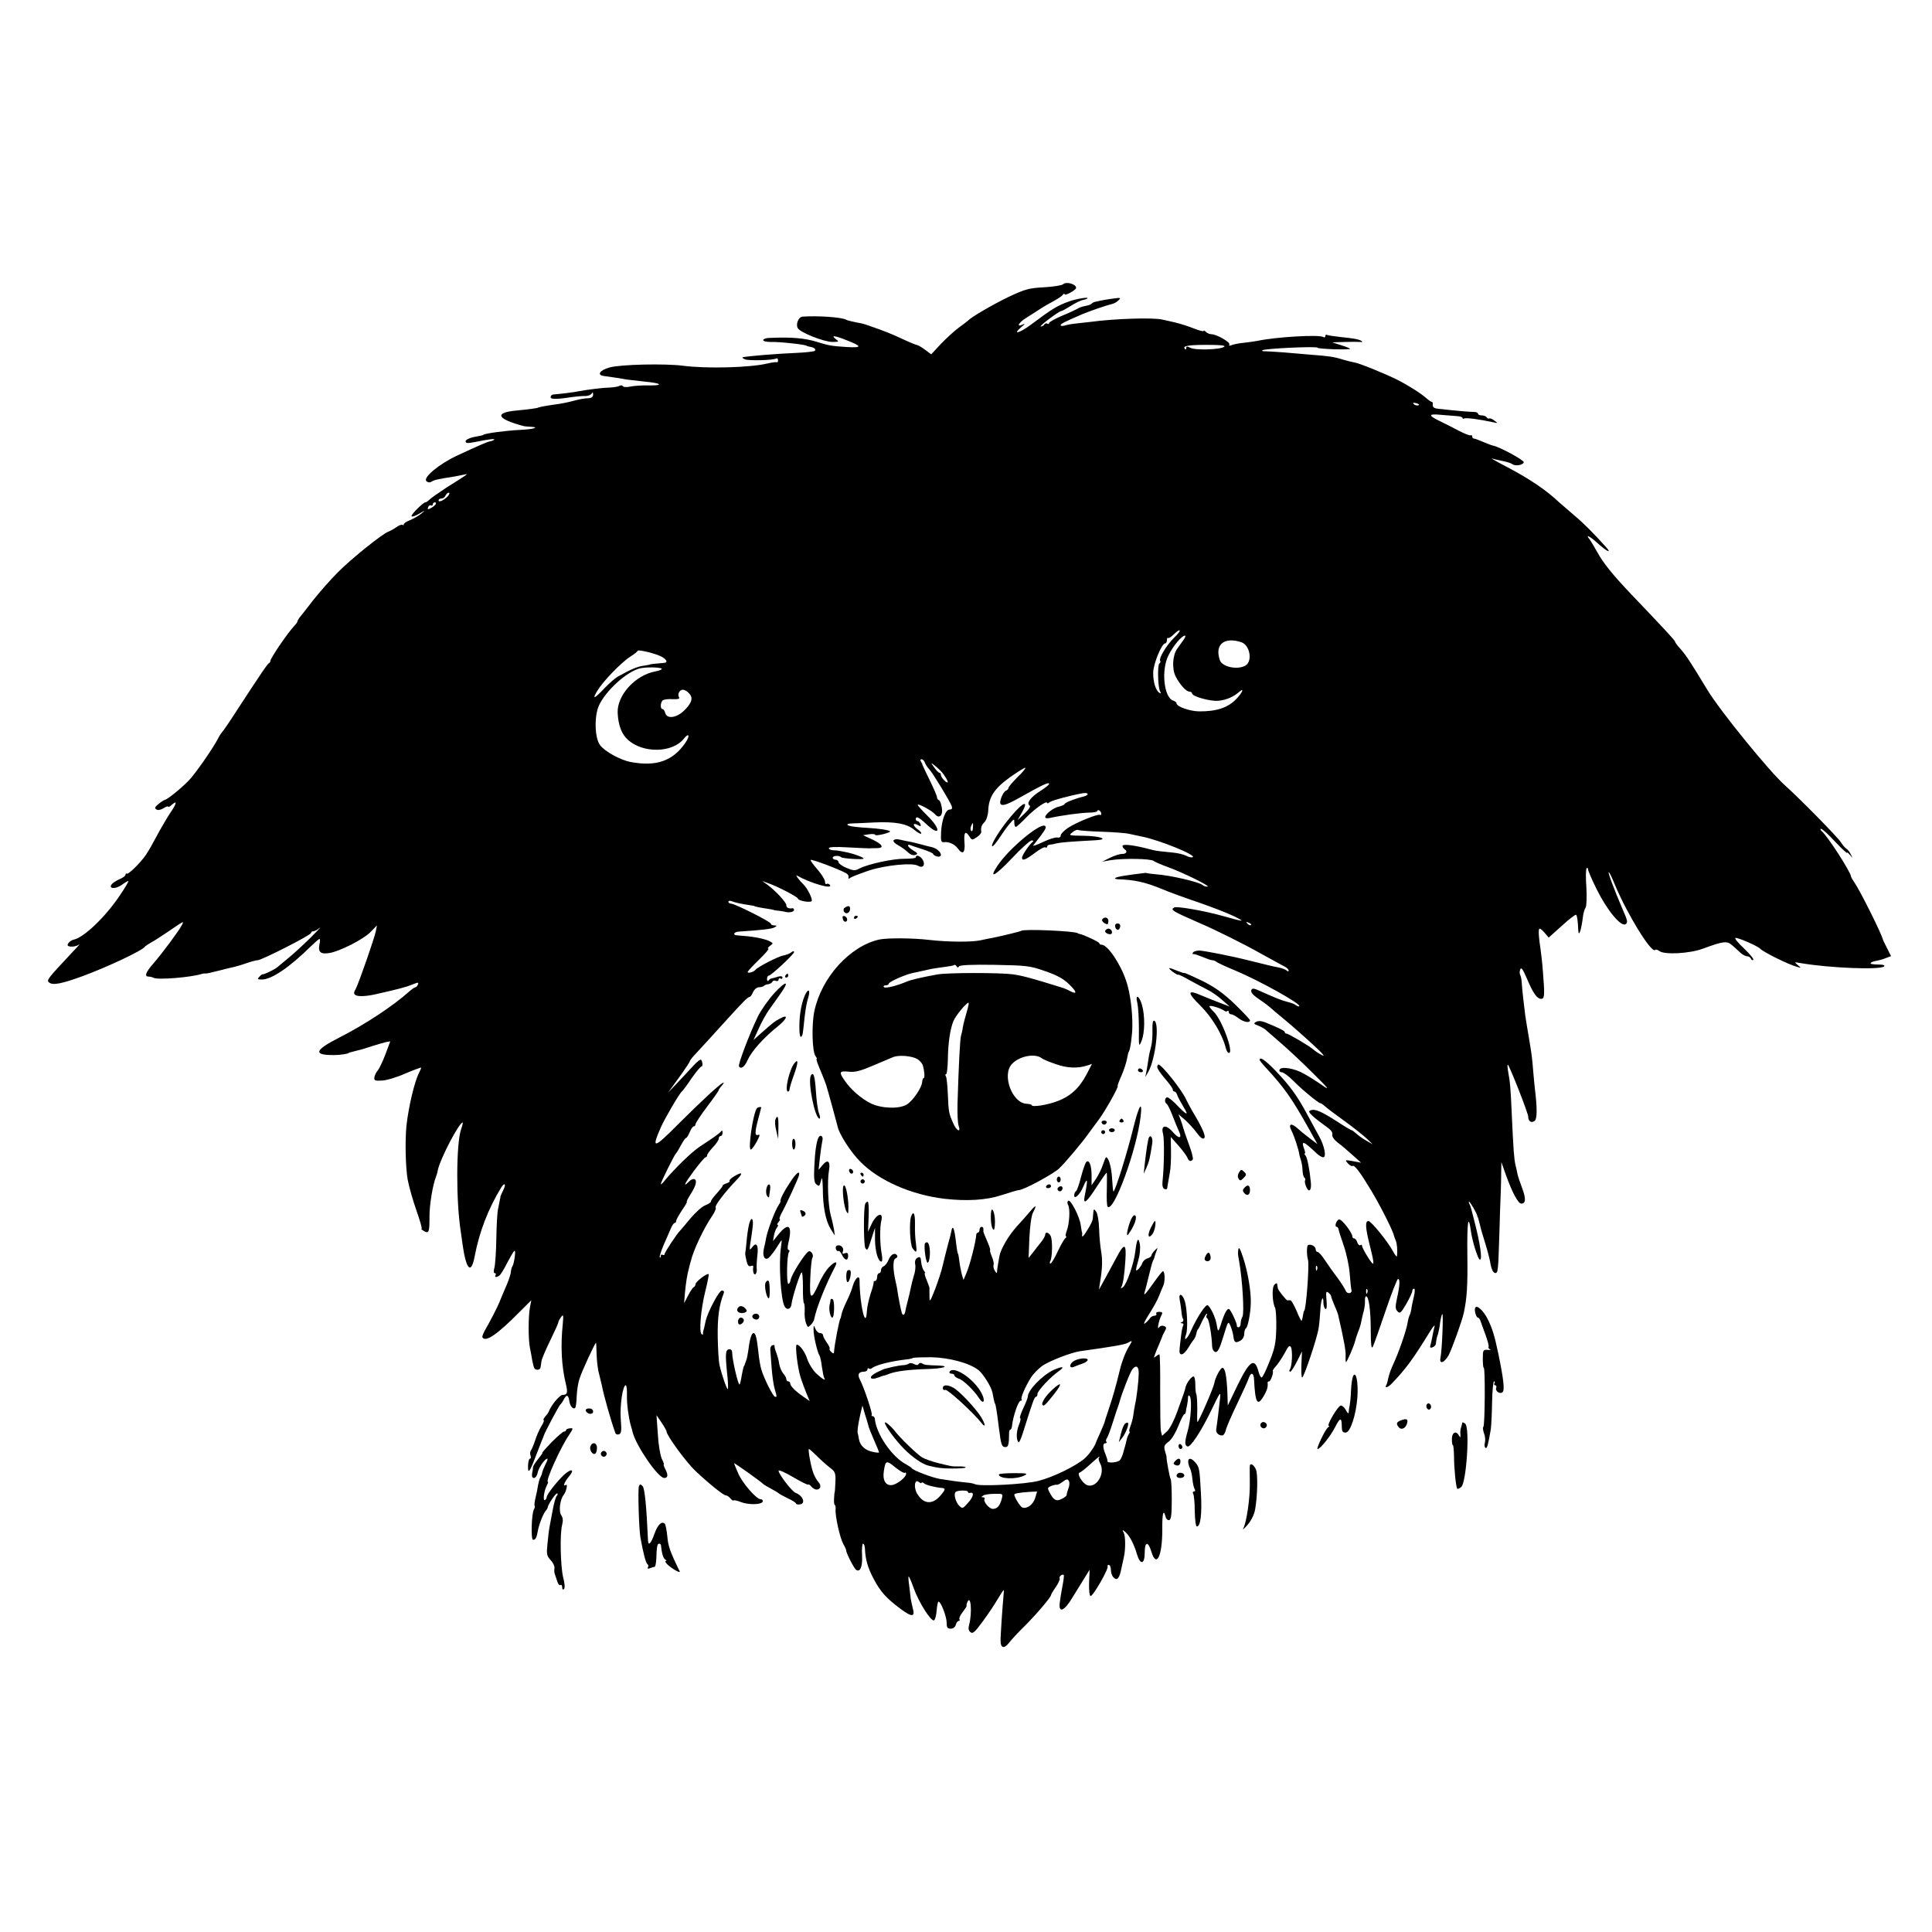<?xml version="1.0" standalone="no"?>
<!DOCTYPE svg PUBLIC "-//W3C//DTD SVG 20010904//EN"
 "http://www.w3.org/TR/2001/REC-SVG-20010904/DTD/svg10.dtd">
<svg version="1.0" xmlns="http://www.w3.org/2000/svg"
 width="1000pt" height="1000pt" viewBox="0 0 1000 1000"
 preserveAspectRatio="xMidYMid meet">
<g transform="translate(0,1000) scale(0.1,-0.1)"
fill="#000000" stroke="none">
<path d="M5503 8529 c-6 -6 -50 -13 -99 -16 -79 -4 -99 -10 -184 -50 -81 -39
-193 -104 -210 -123 -3 -3 -23 -18 -45 -34 -22 -16 -64 -54 -93 -84 l-52 -56
-31 23 c-17 13 -36 24 -42 25 -7 1 -41 15 -77 32 -56 26 -90 40 -180 71 -8 3
-22 7 -30 9 -38 7 -74 15 -80 19 -21 13 -149 22 -227 16 -20 -2 -35 -39 -24
-59 12 -23 136 -72 181 -72 33 1 34 1 16 15 -28 21 -6 19 56 -6 82 -32 81 -40
-2 -35 -78 5 -92 8 -150 26 -64 20 -131 26 -247 21 -18 0 -33 -6 -33 -11 0 -6
17 -10 38 -10 44 2 187 -14 187 -20 0 -1 8 -3 18 -5 23 -4 32 -13 24 -21 -3
-3 -41 -8 -84 -10 -117 -5 -260 -17 -288 -23 -5 -1 -1 -6 11 -11 20 -8 149 -5
163 5 4 2 8 -2 8 -10 0 -8 -3 -12 -7 -10 -3 2 -24 -1 -46 -6 -89 -22 -318 -28
-439 -12 -93 12 -323 7 -380 -9 -51 -14 -67 -39 -30 -44 44 -6 91 -13 115 -18
14 -2 57 -7 95 -11 89 -8 104 -21 22 -20 -34 1 -77 -2 -95 -6 -17 -4 -35 -3
-38 2 -3 5 -11 6 -17 2 -6 -4 -30 -8 -52 -9 -39 -1 -103 -9 -159 -19 -24 -5
-86 -13 -133 -17 -7 -1 -13 -7 -13 -14 0 -12 35 -11 120 2 19 2 46 5 59 4 14
0 28 6 33 12 5 9 8 8 8 -4 0 -12 -8 -18 -22 -19 -27 -1 -38 -3 -93 -17 -22 -6
-60 -13 -85 -16 -49 -7 -85 -14 -85 -16 0 -2 -48 -9 -113 -15 -117 -11 -100
-44 41 -81 4 -1 19 -2 34 -3 49 -2 15 -13 -53 -16 -78 -4 -182 -18 -191 -25
-3 -3 -7 -4 -55 -13 -21 -5 -38 -14 -38 -21 0 -11 10 -11 48 -4 70 14 106 19
100 12 -4 -3 -12 -7 -20 -8 -14 -2 -51 -18 -172 -74 -92 -43 -178 -114 -159
-132 6 -7 17 -9 25 -4 15 10 32 14 123 28 22 4 47 9 55 11 9 3 7 -1 -4 -8 -10
-7 -52 -34 -94 -60 -41 -27 -81 -55 -89 -63 -8 -8 -17 -14 -21 -14 -11 0 -72
-60 -72 -71 0 -6 17 -1 38 11 35 21 36 21 12 1 -14 -11 -40 -26 -57 -33 -18
-7 -33 -16 -33 -22 0 -5 -3 -6 -6 -3 -4 4 -19 -2 -33 -12 -14 -10 -33 -20 -41
-23 -31 -11 -193 -141 -261 -210 -39 -39 -97 -105 -130 -147 -32 -42 -63 -81
-69 -88 -5 -7 -10 -15 -10 -18 0 -4 -6 -13 -13 -20 -28 -32 -40 -48 -83 -110
-24 -36 -44 -69 -44 -74 0 -5 -3 -11 -7 -13 -8 -3 -39 -49 -169 -248 -37 -58
-71 -107 -75 -110 -3 -3 -12 -16 -19 -30 -27 -53 -122 -189 -154 -221 -41 -42
-112 -99 -123 -99 -4 -1 -19 -10 -32 -21 -20 -16 -22 -22 -11 -29 8 -5 22 -2
37 7 13 8 23 12 23 8 0 -5 9 0 20 10 28 25 25 7 -7 -40 -15 -22 -40 -65 -57
-95 -46 -85 -50 -93 -71 -125 -27 -40 -92 -104 -99 -97 -3 3 -6 1 -6 -5 0 -6
-13 -16 -30 -23 -16 -7 -34 -18 -41 -26 -20 -24 17 -28 50 -5 16 12 32 21 35
21 4 0 -16 -34 -44 -75 -75 -112 -187 -219 -240 -229 -13 -3 -30 -18 -30 -27
0 -13 44 -11 60 3 8 7 -6 -10 -32 -37 -135 -144 -139 -149 -123 -161 20 -15
67 -5 174 34 132 49 308 132 321 152 3 4 17 13 31 21 15 8 53 32 85 54 91 62
87 60 75 36 -17 -32 -105 -150 -148 -199 -40 -46 -47 -67 -23 -67 8 0 20 -3
25 -6 21 -12 196 2 253 21 4 1 11 2 15 1 4 -1 36 6 70 15 34 9 69 17 78 19 9
2 38 10 63 19 26 9 52 16 60 16 20 0 276 130 276 141 0 5 5 9 12 9 6 0 21 7
32 17 12 9 -11 -15 -49 -53 -39 -38 -90 -85 -114 -104 -23 -19 -48 -40 -54
-45 -13 -12 -69 -39 -77 -38 -3 1 -11 -5 -18 -13 -11 -12 -9 -14 13 -14 51 0
145 64 255 173 21 20 40 37 44 37 3 0 3 -14 -1 -31 -7 -37 7 -49 51 -42 53 8
177 71 213 108 l34 35 -5 -27 c-7 -37 -89 -272 -105 -302 -11 -19 -11 -25 0
-32 13 -8 57 -6 104 5 121 27 160 38 189 50 30 12 34 13 29 0 -3 -8 -9 -14
-13 -14 -4 0 -18 -10 -32 -22 -82 -74 -234 -174 -361 -238 -130 -66 -138 -92
-27 -91 31 0 75 7 75 11 0 1 7 3 15 5 8 2 24 6 35 9 11 2 43 12 70 21 28 9 60
18 72 21 l23 4 -25 -67 c-14 -37 -32 -74 -39 -83 -8 -8 -16 -24 -18 -35 -3
-18 2 -20 39 -18 23 1 78 17 122 37 45 19 81 32 81 30 0 -3 -5 -15 -11 -27
-23 -43 -54 -174 -65 -272 -8 -77 -5 -217 6 -280 7 -38 28 -111 46 -162 18
-51 30 -93 26 -93 -4 0 1 -5 11 -11 27 -16 30 -7 30 70 -1 62 17 169 34 211 3
8 8 23 9 33 12 58 110 247 129 247 2 0 -2 -17 -9 -37 -25 -75 -26 -370 -1
-528 2 -16 7 -46 9 -65 19 -134 45 -159 63 -62 24 126 70 246 137 355 18 29
27 19 11 -13 -8 -16 -15 -32 -15 -35 0 -3 0 -6 -1 -7 -1 -5 -7 -34 -12 -60 -3
-15 -7 -82 -8 -150 -1 -68 -6 -135 -10 -150 -5 -17 -4 -28 2 -28 6 0 7 -4 4
-10 -7 -12 5 -13 20 -2 6 4 24 33 40 65 17 32 33 61 38 63 8 6 -1 -65 -11 -81
-4 -5 -7 -19 -8 -30 -1 -11 -10 -38 -19 -60 -20 -45 -37 -88 -40 -95 -5 -15
-49 -101 -69 -135 -13 -22 -22 -43 -19 -47 16 -27 76 14 190 129 l63 63 -7
-37 c-9 -47 -9 -167 0 -210 4 -18 9 -47 12 -65 3 -17 8 -35 11 -40 8 -12 30
-10 32 5 1 6 3 21 5 33 2 12 22 59 45 106 23 47 42 89 42 94 0 5 7 17 14 27
12 16 13 11 9 -35 -12 -115 -7 -217 16 -312 11 -45 7 -56 -17 -56 -15 0 -59
-53 -71 -85 -2 -5 -10 -18 -19 -27 -8 -10 -12 -18 -8 -18 4 0 -1 -15 -12 -32
-11 -18 -25 -51 -32 -73 -7 -22 -17 -45 -21 -51 -5 -6 -7 -19 -3 -28 3 -9 2
-16 -3 -16 -5 0 -9 -16 -10 -36 -1 -46 8 -35 39 46 14 36 29 74 33 85 5 11 9
22 10 25 4 15 79 156 85 160 4 3 13 16 19 28 14 26 23 23 28 -11 4 -26 20 -44
30 -34 4 4 7 31 8 60 1 28 7 70 15 92 10 34 80 185 85 185 1 0 2 -27 3 -60 1
-33 6 -79 13 -102 6 -24 12 -50 14 -58 10 -53 46 -180 70 -247 2 -7 11 -10 19
-7 12 5 14 19 9 79 -5 70 10 175 26 175 4 0 7 -24 6 -52 -1 -45 8 -111 19
-153 2 -5 7 -23 11 -40 20 -73 132 -235 163 -235 19 0 21 15 7 43 -8 15 -12
27 -9 27 2 0 -2 13 -10 28 -8 16 -18 73 -21 128 l-7 99 26 -38 c14 -21 26 -42
26 -46 0 -21 103 -161 151 -206 74 -69 144 -125 156 -125 6 0 16 -7 23 -15 7
-9 15 -14 17 -11 3 2 19 -1 36 -8 40 -16 109 -15 115 2 2 6 -3 12 -11 12 -22
0 -96 85 -117 136 -11 25 -20 47 -20 50 0 4 142 -97 150 -107 3 -3 21 -14 40
-24 19 -10 37 -21 40 -24 3 -3 24 -15 47 -26 24 -11 43 -23 43 -27 0 -4 8 -6
18 -5 34 2 20 45 -20 60 -19 7 -87 96 -88 114 0 7 33 -8 74 -32 41 -24 76 -42
79 -39 2 2 10 -2 17 -11 7 -8 18 -15 26 -15 21 0 27 20 11 38 -9 9 -21 31 -27
47 -13 34 -29 125 -23 125 3 0 21 -16 41 -36 20 -20 50 -47 67 -60 28 -21 31
-28 29 -76 -1 -29 -3 -53 -4 -53 -1 0 -2 -15 -3 -33 -1 -17 1 -32 4 -32 3 0 5
-10 4 -22 -3 -35 23 -150 40 -180 9 -15 15 -30 15 -33 -2 -10 41 -95 52 -101
21 -13 33 18 30 76 -2 33 1 60 5 60 5 0 9 -12 10 -27 2 -54 15 -99 45 -155 36
-68 65 -100 140 -156 59 -44 76 -42 62 6 -4 15 -8 36 -10 47 -1 11 -5 41 -8
68 -4 26 -5 47 -3 47 3 0 15 -28 27 -62 26 -72 88 -170 104 -165 6 2 12 25 14
50 2 26 6 47 10 47 12 0 42 -78 42 -110 0 -24 4 -30 21 -30 12 0 23 8 26 20 3
11 10 20 15 20 5 0 7 4 4 9 -3 5 4 21 17 37 12 16 21 30 20 31 -1 2 0 10 3 18
19 48 27 -52 10 -116 -5 -17 -3 -29 7 -37 12 -10 23 0 64 56 28 38 62 89 77
115 16 26 29 47 31 47 1 0 1 -15 -1 -32 -5 -49 -16 -210 -15 -232 0 -37 19
-41 43 -10 12 16 49 56 83 89 59 59 135 148 135 159 0 3 11 22 25 42 14 20 22
40 20 44 -6 9 13 25 21 18 2 -3 -1 -29 -7 -59 -6 -30 -12 -69 -14 -87 -6 -54
25 -40 67 31 21 34 49 80 63 102 l25 40 -3 -67 c-1 -39 2 -68 8 -69 12 -2 95
142 88 154 -2 4 1 7 6 7 6 0 11 -12 11 -26 0 -14 6 -32 14 -39 18 -19 31 -4
41 50 5 22 10 47 12 55 9 37 9 107 0 125 -9 18 -9 19 7 6 22 -18 46 -64 61
-116 17 -57 40 -53 40 8 0 58 17 62 34 7 26 -88 57 -27 57 112 -1 85 6 111 17
67 3 -12 12 -19 19 -17 10 4 13 31 13 104 0 54 -2 104 -6 109 -5 8 -22 101
-21 112 1 2 -3 16 -8 32 -7 25 -4 32 19 49 15 11 36 46 50 81 13 33 27 61 31
61 4 0 7 6 8 13 0 6 3 21 6 32 2 11 5 29 5 40 1 14 4 16 10 7 11 -19 5 -119
-11 -177 -17 -59 -17 -77 -1 -82 15 -5 71 80 122 186 47 98 50 101 46 64 -3
-32 -16 -139 -20 -162 -2 -17 12 -31 31 -31 7 0 15 12 19 28 3 15 30 77 59
137 29 61 56 120 60 133 11 32 26 27 27 -10 6 -118 17 -139 48 -87 19 31 25
51 22 72 0 4 3 7 8 7 8 0 24 45 19 54 -2 2 7 15 19 28 11 13 31 43 44 67 17
33 24 40 31 28 9 -18 6 -96 -5 -114 -5 -7 -4 -13 1 -13 5 0 20 24 35 53 l26
52 -3 -68 c-1 -37 0 -67 4 -67 9 0 79 209 85 255 4 22 7 64 9 92 2 54 16 87
16 40 0 -14 5 -29 10 -32 7 -4 9 12 6 45 -4 44 -2 49 10 39 8 -6 14 -15 14
-19 0 -4 8 -25 17 -46 9 -22 18 -43 19 -49 31 -134 40 -186 39 -212 -1 -18 0
-33 2 -33 5 0 43 88 47 109 2 9 9 30 15 46 7 17 15 41 17 55 3 14 8 39 13 55
4 17 7 40 6 53 -1 12 2 22 6 22 14 0 24 -72 24 -177 0 -70 3 -96 10 -85 5 9
35 93 66 185 31 92 61 168 65 167 11 0 10 -31 -5 -99 -10 -46 -9 -57 3 -69 12
-13 18 -7 45 39 17 30 31 60 31 67 0 6 4 12 9 12 5 0 5 -18 -1 -42 -6 -24 -12
-53 -13 -65 -2 -12 -6 -26 -9 -31 -3 -5 -8 -23 -11 -42 -7 -40 -45 -150 -73
-210 -12 -25 -23 -57 -26 -72 -3 -15 -7 -32 -11 -38 -10 -17 10 -11 28 8 75
78 110 126 203 277 14 22 22 30 19 18 -4 -13 -8 -35 -11 -50 -3 -16 -7 -36
-10 -45 -4 -13 -1 -16 10 -12 9 3 17 11 18 18 3 25 4 32 11 51 3 11 9 37 11
59 3 21 8 41 11 45 7 6 -1 -185 -9 -227 -8 -36 21 -26 43 15 19 39 68 175 77
215 17 79 21 139 19 304 -2 169 5 216 18 124 7 -53 37 -150 47 -150 14 0 1 86
-30 205 -6 22 -12 48 -15 58 -2 9 -7 22 -10 27 -3 6 -4 10 -1 10 5 0 39 -58
42 -72 1 -5 2 -9 4 -10 1 -2 3 -10 5 -18 2 -8 6 -24 9 -35 2 -11 14 -49 25
-85 11 -36 23 -82 26 -103 7 -38 21 -55 33 -42 4 4 8 46 9 93 2 48 5 146 7
217 3 72 6 159 6 195 l1 65 23 -65 c32 -90 64 -150 80 -150 24 0 25 27 4 82
-11 29 -22 62 -24 73 -2 11 -6 31 -10 45 -7 30 -11 82 -19 260 -6 135 -8 166
-20 230 -3 19 -3 32 0 29 11 -12 105 -251 105 -269 0 -24 17 -35 34 -21 12 10
13 65 1 161 -3 25 -7 72 -10 105 -4 56 -8 83 -20 155 -10 58 -15 90 -20 122
-5 37 -17 140 -19 178 -1 14 -5 30 -8 35 -3 6 -3 18 1 28 5 13 14 -1 35 -50
32 -75 52 -103 73 -103 18 0 19 19 9 142 -3 42 -9 93 -12 114 -9 57 -12 98 -7
106 2 5 14 -4 27 -19 l22 -26 69 62 c37 34 70 59 73 56 5 -4 9 -32 11 -79 2
-42 16 0 25 74 2 16 8 35 13 42 5 7 7 55 4 106 -4 52 -3 96 2 99 4 2 7 -1 7
-8 0 -6 20 -53 45 -103 53 -107 124 -193 148 -180 14 8 12 18 -15 79 -44 102
-81 202 -70 190 5 -5 19 -35 31 -65 64 -153 189 -356 208 -337 3 4 13 1 21 -5
25 -21 158 -14 227 12 106 39 124 41 151 17 14 -12 34 -30 44 -40 11 -9 26
-17 34 -17 8 0 16 -6 19 -12 2 -7 8 -10 12 -6 4 3 -17 29 -46 57 -30 27 -51
53 -47 56 6 6 115 -41 128 -55 17 -18 146 -82 190 -94 24 -7 25 -7 5 9 -19 16
-19 16 15 10 153 -26 413 -36 432 -17 5 5 -2 8 -14 9 -48 1 -61 3 -54 10 3 4
17 8 29 10 12 2 34 8 48 14 l27 10 -21 42 c-12 23 -22 44 -22 47 -10 35 -117
249 -145 290 -10 14 -18 28 -19 33 -3 26 -122 210 -151 234 -8 7 -10 13 -4 13
6 0 39 -30 72 -66 34 -36 62 -62 62 -58 0 4 7 -1 16 -12 15 -18 15 -18 4 3 -5
12 -16 26 -23 30 -7 4 -20 20 -29 34 -18 28 -212 225 -289 294 -80 71 -334
383 -401 493 -92 152 -109 177 -138 211 -17 18 -30 36 -30 40 0 6 -69 80 -223
241 -98 103 -147 163 -180 223 -16 29 -34 58 -39 65 -26 30 2 17 44 -22 45
-41 73 -53 41 -18 -59 66 -116 124 -163 163 -30 26 -66 57 -81 70 -68 64 -153
121 -269 182 -52 27 -87 47 -78 44 9 -3 34 -9 55 -13 21 -4 43 -11 50 -16 16
-12 55 -6 60 9 4 10 -126 81 -161 87 -6 1 -28 10 -50 19 -21 9 -42 17 -47 17
-5 0 -9 5 -9 11 0 5 -3 8 -7 6 -5 -3 -33 8 -63 24 -30 16 -74 38 -97 49 -62
30 -61 39 4 33 32 -3 70 -6 86 -7 15 -1 27 -5 27 -9 0 -5 4 -6 9 -3 8 5 79 -4
151 -20 24 -5 24 -5 5 9 -11 9 -23 13 -27 11 -4 -2 -9 0 -13 6 -3 5 -15 10
-26 10 -10 0 -19 4 -19 9 0 5 -10 9 -22 9 -20 0 -72 4 -183 16 -21 2 -30 8
-29 20 1 9 -1 16 -5 16 -4 0 -16 8 -27 18 -28 25 -92 66 -151 96 -61 31 -202
88 -223 90 -8 1 -35 8 -60 15 -48 15 -72 18 -165 25 -33 3 -96 8 -140 12 -44
3 -88 6 -99 6 -10 -1 -15 2 -12 5 9 9 286 22 286 13 0 -3 39 -6 87 -8 48 -1
84 0 81 3 -3 3 -25 12 -49 19 l-44 14 65 2 c36 1 72 1 80 0 24 -3 5 10 -21 15
-13 3 -51 8 -84 11 -33 4 -63 8 -67 11 -5 2 -8 -1 -8 -7 0 -6 -5 -8 -12 -4
-21 13 -244 0 -338 -20 -14 -3 -45 -7 -70 -10 -25 -2 -54 -8 -64 -12 -12 -5
-17 -4 -13 3 7 11 -66 53 -92 53 -9 0 -22 5 -29 12 -7 7 -12 9 -12 5 0 -4 -23
2 -51 13 -27 11 -71 25 -97 31 -26 6 -56 13 -67 15 -46 11 -245 5 -370 -12
-16 -2 -48 -5 -71 -8 -23 -2 -51 -7 -63 -11 -11 -3 -21 -3 -21 2 0 7 20 17
110 56 43 18 128 47 154 53 11 2 27 11 35 19 14 14 12 15 -24 10 -38 -5 -61
-9 -95 -17 -8 -1 -17 -6 -20 -10 -3 -4 -18 -9 -34 -12 -15 -3 -33 -9 -39 -14
-7 -4 -42 -21 -79 -36 -38 -16 -68 -33 -68 -38 0 -5 -4 -7 -9 -3 -5 3 -12 1
-16 -5 -3 -5 -11 -10 -18 -10 -12 0 93 79 106 80 4 0 26 12 50 27 23 15 51 28
61 30 11 2 22 6 25 9 8 8 -60 -3 -95 -16 -62 -22 -89 -39 -200 -122 -57 -42
-96 -53 -49 -12 22 18 24 22 8 14 -35 -16 -20 11 19 35 18 11 44 28 58 37 14
9 36 23 50 31 58 31 75 43 82 52 4 6 8 7 8 2 0 -11 60 22 60 33 0 20 -52 34
-67 19z m833 -324 c-19 -15 -151 -19 -175 -5 -16 8 -21 8 -21 -1 0 -7 -3 -10
-6 -6 -16 16 13 22 110 22 75 0 102 -3 92 -10z m1005 -303 c-7 -2 -18 1 -23 6
-8 8 -4 9 13 5 13 -4 18 -8 10 -11z m-5021 -468 c-19 -22 -50 -37 -50 -24 0 5
7 10 15 10 9 0 18 7 21 15 4 8 11 15 16 15 6 0 5 -7 -2 -16z m-65 -44 c-3 -5
-15 -15 -25 -20 -16 -8 -18 -8 -14 5 3 8 10 12 15 9 5 -3 9 0 9 5 0 6 5 11 11
11 5 0 7 -4 4 -10z m3822 -691 c-39 -38 -80 -106 -72 -119 3 -5 1 -11 -4 -14
-11 -7 -8 -126 4 -145 5 -10 4 -12 -4 -7 -20 13 -33 58 -32 106 1 45 44 150
62 150 5 0 9 8 9 17 0 9 3 14 6 11 3 -3 16 5 30 19 14 14 27 23 30 20 3 -3
-10 -20 -29 -38z m49 -11 c-9 -13 -24 -33 -33 -46 -24 -34 -28 -103 -8 -143
22 -43 55 -79 72 -79 7 0 13 -4 13 -9 0 -16 98 -43 138 -38 40 4 76 20 105 45
30 26 18 -3 -15 -37 -44 -45 -103 -64 -193 -63 -48 1 -115 25 -115 41 0 5 -8
12 -18 15 -48 16 -63 160 -23 236 24 48 68 100 84 100 5 0 2 -10 -7 -22z m299
-12 c44 -15 59 -96 23 -120 -40 -25 -122 -9 -134 27 -28 81 22 122 111 93z
m-2997 -77 c24 -15 29 -28 10 -30 -60 -5 -73 -7 -73 -8 0 -1 -16 -4 -35 -7
-31 -4 -64 -18 -132 -56 -13 -7 -44 -34 -69 -60 -54 -57 -66 -61 -37 -13 27
46 122 145 170 176 21 13 38 27 38 30 0 10 103 -16 128 -32z m-3 -60 c3 -4
-11 -10 -32 -14 -105 -19 -200 -124 -196 -215 3 -63 20 -109 52 -138 77 -72
231 -70 290 4 27 34 34 17 9 -20 -65 -95 -151 -125 -284 -100 -53 10 -133 54
-158 87 -28 37 -31 149 -6 205 34 75 140 173 210 192 30 8 106 7 115 -1z m139
-125 c25 -24 19 -49 -19 -88 -41 -42 -93 -50 -102 -16 -3 11 -9 20 -14 20 -13
0 -11 38 3 46 7 4 30 7 51 5 26 -1 37 2 32 9 -10 16 2 40 19 40 8 0 22 -7 30
-16z m1223 -361 c4 -10 14 -26 23 -35 18 -19 106 -164 116 -190 4 -13 1 -18
-10 -18 -22 0 -42 -54 -45 -118 -2 -46 0 -53 16 -51 25 3 55 -11 71 -33 25
-35 39 -22 34 32 -4 53 5 63 26 30 12 -19 14 -19 37 -4 14 9 25 22 24 28 -3
23 1 35 17 51 9 9 18 35 19 59 3 72 32 115 114 174 41 29 76 50 78 48 3 -3
-16 -25 -41 -49 -25 -25 -46 -50 -46 -55 0 -5 -6 -12 -14 -15 -7 -3 -18 -19
-24 -37 -16 -45 5 -48 75 -10 146 82 173 94 173 82 0 -4 -20 -20 -45 -36 -50
-31 -74 -64 -56 -75 7 -5 -3 -20 -26 -42 l-36 -34 22 39 c45 80 -6 47 -84 -54
-46 -60 -80 -120 -68 -120 5 0 20 19 36 43 15 23 38 56 52 72 24 28 25 29 25
8 0 -13 3 -23 8 -23 4 0 29 23 55 50 45 46 107 89 107 74 0 -4 6 -2 13 4 11 9
108 35 170 46 32 6 37 -9 5 -17 -45 -11 -98 -32 -98 -39 0 -3 -13 -9 -29 -13
-29 -6 -71 -39 -71 -55 0 -5 10 -7 23 -4 63 14 161 27 205 28 23 0 42 4 42 9
0 4 5 5 10 2 6 -3 10 -11 10 -17 0 -6 -3 -9 -6 -6 -8 8 -122 -38 -166 -67 -21
-14 -38 -32 -38 -40 0 -8 -7 -12 -18 -10 -10 2 -44 -9 -75 -24 -31 -15 -53
-22 -49 -17 5 6 23 30 41 53 25 34 29 44 18 49 -30 11 -188 -122 -244 -207
-48 -72 -13 -54 75 39 48 51 94 92 102 92 9 0 11 -3 5 -8 -16 -11 -55 -69 -55
-81 0 -19 18 -12 66 24 25 19 50 33 55 29 5 -3 9 -1 9 4 0 5 6 9 13 10 6 0 23
3 37 7 22 5 70 9 203 16 71 4 20 22 -63 23 -79 1 -80 2 -59 18 11 10 25 15 30
12 5 -3 60 -7 122 -9 61 -2 123 -7 137 -10 14 -3 45 -10 70 -15 92 -18 287
-98 263 -107 -7 -2 -22 1 -34 8 -12 6 -43 14 -68 16 -45 4 -94 10 -98 12 -2 1
-4 1 -5 1 -2 1 -21 5 -43 11 -67 16 -115 21 -115 10 0 -5 5 -13 10 -16 18 -11
11 -25 -12 -25 -13 0 -41 -9 -63 -20 l-40 -20 45 8 c67 10 205 8 221 -4 8 -6
41 -20 74 -32 78 -28 225 -101 205 -101 -9 -1 -20 3 -25 8 -19 16 -168 51
-245 56 -19 2 -37 4 -40 5 -3 1 -8 2 -11 2 -107 -13 -150 -20 -157 -27 -3 -3
3 -5 14 -6 89 -3 141 -15 227 -50 39 -17 126 -48 191 -70 66 -23 147 -54 180
-70 67 -33 60 -32 -59 1 -88 25 -236 51 -247 43 -22 -12 -12 -18 127 -79 87
-37 231 -109 320 -159 55 -30 110 -61 123 -67 12 -6 22 -16 22 -21 0 -6 -5 -6
-12 1 -7 5 -26 12 -43 15 -28 5 -50 11 -152 36 -86 22 -230 50 -255 51 -15 0
-30 -5 -33 -10 -4 -6 -3 -10 2 -8 4 1 25 -6 47 -15 21 -9 44 -17 50 -17 7 0
16 -4 22 -8 5 -5 50 -26 99 -46 126 -53 341 -173 330 -184 -2 -3 -10 0 -17 5
-7 6 -26 13 -43 17 -29 7 -57 18 -142 56 -32 15 -42 16 -46 6 -5 -13 9 -28 53
-57 14 -9 35 -25 46 -35 12 -11 41 -35 64 -54 55 -45 134 -116 185 -164 29
-29 33 -35 15 -26 -14 7 -32 19 -41 27 -23 20 -130 83 -140 83 -5 0 -9 3 -9 8
0 6 -33 23 -103 51 -18 7 -34 8 -45 2 -15 -8 -13 -11 11 -20 16 -6 34 -17 41
-24 7 -6 42 -37 77 -67 35 -30 109 -99 164 -154 82 -81 91 -93 50 -64 -27 19
-70 46 -95 60 -50 29 -121 40 -127 21 -3 -7 3 -13 11 -13 9 0 35 -19 59 -43
44 -45 131 -117 141 -117 3 0 14 -7 24 -16 9 -9 55 -43 102 -77 47 -34 98 -75
115 -91 l30 -29 -33 19 c-18 10 -42 27 -52 37 -11 9 -21 17 -24 17 -3 0 -37
20 -75 45 -81 52 -115 67 -137 58 -13 -5 -10 -10 13 -32 16 -14 46 -37 66 -51
25 -17 36 -31 33 -42 -2 -11 8 -26 28 -42 18 -13 52 -42 76 -64 l45 -40 -43 8
c-41 7 -42 7 -26 -11 9 -10 20 -17 24 -14 11 7 39 -31 96 -125 46 -76 113
-208 119 -235 1 -5 5 -17 9 -25 7 -16 10 -52 7 -80 0 -8 -9 1 -19 20 -25 49
-115 160 -129 160 -18 0 -16 -35 7 -126 27 -107 25 -116 -10 -61 -16 26 -30
52 -30 58 0 6 -4 8 -9 4 -5 -3 -12 4 -16 15 -3 11 -11 20 -16 20 -5 0 -9 4 -9
9 0 20 -55 92 -69 89 -14 -3 -26 -38 -12 -38 4 0 8 -6 9 -12 1 -7 13 -45 27
-85 14 -40 28 -105 31 -145 3 -40 7 -78 9 -85 6 -18 -22 -23 -29 -5 -3 9 -24
42 -46 72 -23 30 -52 72 -66 93 -13 20 -29 37 -34 37 -6 0 -10 6 -10 14 0 15
-27 29 -40 21 -7 -4 -7 -53 0 -75 8 -27 -10 -265 -20 -265 -1 0 -4 -11 -6 -24
-2 -14 -6 -26 -7 -28 -2 -1 -14 22 -26 52 -13 30 -27 55 -32 55 -5 0 -12 0
-15 -1 -6 0 -48 52 -50 63 -1 5 -2 13 -3 19 -1 9 -5 9 -14 0 -15 -12 -12 -92
3 -121 4 -8 7 -55 6 -105 -2 -75 -7 -103 -35 -172 -18 -46 -36 -83 -41 -83 -4
0 -11 12 -15 27 -20 79 -46 63 -109 -66 l-51 -106 -2 65 c-4 90 -12 130 -26
130 -10 0 -37 -50 -42 -80 -5 -27 -81 -200 -87 -200 -2 0 -2 30 -1 67 0 38 -2
72 -5 77 -3 6 -5 27 -5 48 0 21 -3 41 -8 43 -8 6 -39 -34 -43 -57 -2 -7 -5
-20 -8 -28 -3 -8 -18 -51 -34 -95 -16 -45 -38 -89 -53 -103 l-26 -24 -6 24
c-3 12 -4 107 -4 211 1 103 -1 187 -4 187 -4 0 -13 -6 -20 -12 -13 -13 -9 0
21 70 6 15 12 29 13 32 0 3 6 15 13 28 11 19 10 23 -4 29 -9 3 -20 0 -25 -8
-12 -17 -1 38 13 64 7 13 4 17 -12 17 -12 0 -18 -4 -15 -10 3 -5 -1 -10 -9
-10 -8 0 -19 -6 -23 -12 -4 -7 -16 -20 -27 -28 -10 -8 -1 13 21 47 22 34 45
76 52 95 7 18 17 42 22 53 10 22 9 75 -2 75 -3 0 -25 -27 -48 -60 -42 -59 -54
-72 -46 -47 2 6 12 44 21 82 9 39 19 75 22 80 4 6 7 15 8 20 1 6 6 19 10 30 7
19 7 19 -9 3 -9 -9 -17 -21 -17 -26 0 -5 -9 -12 -20 -15 -11 -3 -23 -13 -27
-24 -8 -22 -33 -48 -33 -35 0 5 6 29 13 53 7 24 10 60 7 79 -8 41 -16 27 -24
-40 -8 -63 -44 -166 -63 -182 -9 -7 -14 -8 -10 -2 10 17 17 64 22 142 6 90 -6
91 -50 6 -17 -32 -44 -81 -59 -109 l-28 -50 7 45 c11 67 12 110 4 156 -4 23
-9 73 -10 113 -1 40 -8 79 -15 89 -14 18 -13 22 -18 -38 -1 -8 -12 -32 -25
-52 -22 -36 -32 -47 -30 -30 1 4 1 9 0 12 -2 3 -4 20 -7 38 -5 43 -52 134 -64
127 -6 -4 -7 -13 -1 -23 11 -21 6 -98 -8 -134 -6 -16 -7 -28 -3 -28 4 0 2 -4
-3 -8 -6 -4 -24 -35 -40 -69 -16 -35 -33 -63 -38 -63 -4 0 -5 6 -1 12 11 18
13 110 2 131 -10 19 -28 23 -28 6 0 -6 -10 -24 -22 -39 -13 -16 -32 -40 -43
-55 l-21 -26 4 103 c3 60 10 114 18 130 22 42 17 45 -13 9 -15 -18 -47 -54
-70 -79 -42 -46 -84 -118 -90 -154 -2 -10 -5 -28 -7 -40 -2 -13 -5 -30 -5 -38
-1 -12 -4 -11 -12 3 -6 10 -9 23 -6 30 2 7 -2 27 -10 45 -7 17 -11 32 -8 32 2
0 -4 20 -15 45 -11 25 -20 47 -20 50 0 3 0 10 0 15 0 6 -4 10 -10 10 -5 0 -10
-7 -10 -15 0 -8 -4 -15 -8 -15 -5 0 -9 -6 -9 -12 -2 -34 -32 -154 -51 -198
l-15 -35 -9 30 c-4 17 -10 46 -12 65 -3 19 -5 36 -6 38 -4 4 -6 15 -14 80 -7
57 -16 73 -22 39 -1 -7 -8 -37 -17 -67 -8 -30 -20 -79 -27 -108 -6 -29 -25
-85 -40 -125 -27 -68 -29 -70 -29 -34 -1 20 0 38 0 40 1 1 -6 19 -14 40 -9 20
-13 37 -10 37 3 0 1 6 -5 13 -6 7 -12 27 -14 44 -2 26 -5 30 -19 23 -11 -6
-15 -18 -12 -34 3 -13 0 -40 -7 -59 -6 -20 -13 -48 -16 -64 -3 -15 -10 -46
-16 -68 -6 -22 -11 -45 -12 -52 -4 -22 -14 -25 -19 -6 -5 17 -16 72 -23 118
-1 11 -6 31 -9 45 -14 61 -14 111 0 116 8 4 12 10 9 15 -11 18 -32 8 -44 -20
-6 -16 -18 -32 -26 -35 -8 -3 -14 -12 -14 -21 0 -8 -4 -15 -10 -15 -5 0 -10
-9 -10 -20 0 -11 -5 -20 -10 -20 -6 0 -9 -3 -8 -7 1 -5 -6 -31 -16 -60 -9 -29
-18 -68 -19 -88 -5 -103 -37 28 -38 158 0 31 -23 12 -35 -29 -6 -22 -21 -59
-33 -82 -11 -23 -23 -52 -25 -64 -3 -13 -5 -23 -6 -23 -5 0 -32 -141 -33 -172
0 -10 -4 -10 -14 -1 -7 6 -11 13 -9 16 3 3 -3 17 -14 32 -11 16 -20 33 -20 39
0 6 -7 11 -15 11 -9 0 -20 10 -25 23 -8 20 -9 20 -9 -8 0 -30 19 -112 30 -130
4 -5 10 -32 13 -59 4 -27 9 -53 12 -58 11 -18 -10 -6 -41 23 -18 17 -38 50
-46 73 -12 38 -39 76 -55 76 -10 0 4 -120 20 -170 8 -25 22 -62 31 -84 l16
-38 -33 23 c-42 29 -68 55 -68 69 0 5 -4 10 -10 10 -5 0 -10 5 -10 12 0 6 -7
19 -16 29 -8 9 -18 32 -21 50 -2 18 -10 44 -15 58 -6 14 -10 30 -9 34 1 5 -4
7 -11 4 -7 -2 -12 -13 -11 -23 1 -10 4 -53 7 -94 3 -41 10 -91 16 -110 12 -42
12 -40 2 -40 -10 0 -57 94 -71 140 -6 19 -13 62 -16 95 -8 72 -14 95 -25 95
-10 0 -20 -33 -26 -85 -3 -22 -8 -47 -11 -55 -3 -8 -7 -18 -8 -22 -2 -5 -3 -9
-5 -10 -2 -4 -10 -39 -14 -66 -2 -12 -6 -25 -8 -28 -7 -6 -38 129 -38 161 0
16 -5 22 -17 21 -19 -3 -20 -26 -7 -148 3 -32 3 -58 1 -58 -6 0 -32 77 -43
125 -4 17 -8 81 -9 142 -2 101 7 168 30 226 5 12 2 17 -9 17 -14 0 -71 -107
-83 -155 -7 -34 -11 -50 -13 -55 -1 -3 -2 -9 -1 -13 1 -5 -2 -6 -7 -3 -15 9
-5 126 18 220 12 48 20 89 18 91 -7 7 -68 -39 -68 -52 0 -6 -4 -13 -9 -15 -4
-1 -18 -21 -29 -43 l-21 -40 4 50 c5 54 11 95 22 135 3 14 7 27 8 30 14 60 67
171 109 233 15 21 24 43 20 48 -5 9 50 81 109 142 35 36 30 44 -12 19 -17 -10
-28 -21 -25 -24 3 -4 -4 -9 -15 -13 -12 -3 -21 -9 -21 -13 0 -4 -14 -21 -30
-39 -17 -18 -30 -36 -30 -41 0 -6 -13 -14 -28 -20 -16 -5 -51 -36 -78 -68 -27
-33 -51 -61 -54 -64 -16 -15 -80 -112 -80 -121 0 -5 -4 -7 -10 -4 -5 3 -10 1
-10 -6 0 -7 -2 -10 -5 -7 -3 2 6 31 20 64 14 32 31 71 38 87 6 15 15 27 19 27
4 0 8 5 8 11 0 6 14 30 30 55 17 24 28 44 25 44 -3 0 6 17 19 38 28 43 36 73
20 79 -7 2 -19 -3 -27 -12 -35 -35 -24 -11 25 55 29 39 56 70 60 70 5 0 8 5 8
10 0 6 14 24 30 42 17 17 30 37 30 44 0 8 5 14 10 14 6 0 10 8 10 18 0 10 -3
13 -8 6 -6 -9 -37 -31 -110 -79 -39 -25 -129 -112 -181 -175 -11 -14 -20 -22
-21 -19 0 9 71 153 79 159 3 3 15 22 26 43 11 20 22 37 26 37 4 0 12 14 19 30
7 17 16 30 21 30 5 0 9 5 9 11 0 6 27 47 60 91 33 43 60 82 60 85 0 4 8 15 18
26 9 11 11 17 3 12 -24 -14 -104 -88 -229 -212 -130 -131 -142 -133 -91 -17
22 49 96 175 108 184 4 3 27 33 50 68 24 34 47 62 52 62 8 0 6 26 -3 35 -3 3
-21 -11 -40 -32 -19 -21 -56 -60 -82 -88 l-48 -50 56 77 c31 43 56 81 56 84 0
3 9 16 20 28 54 58 102 111 170 186 85 94 111 120 120 120 4 0 12 11 18 25 6
14 20 25 30 25 10 0 22 3 26 7 3 4 14 8 24 9 9 2 18 7 20 13 2 5 10 7 18 4 8
-3 14 0 14 7 0 6 5 8 10 5 6 -3 10 -1 10 5 0 7 -8 9 -22 5 -13 -4 -27 -8 -33
-9 -5 0 -13 -5 -17 -11 -4 -6 -8 -2 -8 8 0 9 4 17 9 17 12 0 131 111 131 122
0 6 -6 6 -14 -1 -8 -7 -27 -14 -43 -17 -26 -5 -132 -59 -143 -74 -9 -11 -40
-20 -40 -11 0 4 27 33 59 64 33 32 54 57 48 57 -6 0 -2 6 8 14 18 13 18 14 -1
24 -21 11 -75 23 -127 27 -18 2 -38 3 -44 4 -22 2 -14 17 10 19 123 8 172 14
186 22 14 9 14 9 -1 10 -10 0 -18 4 -18 9 0 10 -187 104 -207 104 -7 0 -13 5
-13 10 0 5 8 6 18 2 18 -7 50 -14 92 -20 14 -2 25 -4 25 -5 0 -2 34 -9 70 -14
17 -3 30 -5 30 -6 0 -1 11 -3 25 -4 14 -2 30 -4 35 -6 20 -5 45 0 45 10 0 5
-3 9 -7 9 -21 -3 -33 2 -33 16 0 15 -59 78 -101 108 l-24 17 30 -11 c48 -16
155 -72 155 -80 0 -10 57 -22 70 -14 10 6 -20 68 -44 90 -18 17 -42 49 -31 43
69 -39 186 -73 171 -49 -4 6 -12 9 -17 6 -5 -4 -9 2 -9 12 0 10 -18 39 -39 63
-22 25 -38 47 -35 49 5 5 142 -46 184 -69 8 -4 14 -14 12 -21 -2 -9 1 -9 10
-2 7 5 51 22 98 38 85 27 224 41 251 24 24 -14 39 1 27 27 -10 22 -38 34 -38
16 0 -4 -26 -7 -57 -7 -61 1 -188 -27 -234 -50 -24 -13 -32 -12 -68 3 -22 9
-41 23 -41 30 0 6 -7 12 -15 12 -8 0 -15 5 -15 10 0 11 33 14 44 3 7 -7 116
-14 116 -7 0 6 -48 24 -80 31 -14 3 -32 6 -40 8 -8 2 -25 4 -37 4 -13 1 -23 5
-23 11 0 6 36 8 98 4 53 -3 104 -5 112 -5 8 1 25 1 37 1 41 0 33 18 -18 43
l-52 24 32 5 c17 2 31 1 31 -3 0 -4 18 -2 40 3 23 6 39 12 37 15 -8 7 -52 14
-117 18 -36 2 -73 6 -82 8 -31 6 -29 14 4 15 18 0 69 3 112 5 108 5 170 -6
208 -38 17 -14 33 -23 36 -20 3 3 -4 12 -16 21 -28 19 -30 39 -2 24 16 -9 18
-8 14 5 -4 8 -10 15 -15 15 -5 0 -9 5 -9 10 0 18 17 10 54 -25 73 -69 79 -28
6 43 -27 27 -50 52 -50 56 0 10 74 -30 89 -48 22 -26 43 -8 36 33 -3 20 -10
38 -15 39 -6 2 -10 9 -10 15 0 7 -17 46 -37 87 -20 41 -37 77 -38 80 0 3 -4
11 -8 18 -5 7 -4 12 3 12 6 0 14 -8 17 -17z m83 -44 c19 -20 42 -59 34 -59
-10 0 -34 28 -34 39 0 6 -3 11 -7 11 -5 0 -17 13 -28 28 -18 26 -18 26 0 12
11 -8 26 -22 35 -31z m166 -293 c0 -14 -5 -21 -9 -17 -4 4 -5 15 -1 24 9 24
12 21 10 -7z m1439 -504 c-3 -3 -11 0 -18 7 -9 10 -8 11 6 5 10 -3 15 -9 12
-12z m342 -1784 c-3 -8 -6 -5 -6 6 -1 11 2 17 5 13 3 -3 4 -12 1 -19z m260
-120 c-3 -8 -6 -5 -6 6 -1 11 2 17 5 13 3 -3 4 -12 1 -19z m-1235 -280 c-18
-30 -36 -77 -47 -124 -19 -79 -36 -138 -55 -194 -12 -36 -23 -69 -24 -75 -2
-5 -11 -28 -21 -50 -10 -22 -19 -42 -20 -45 -5 -22 -38 -69 -61 -89 -45 -39
-163 -97 -239 -116 -67 -18 -306 -30 -329 -17 -6 3 -24 7 -40 8 -41 4 -92 11
-141 19 -40 7 -136 43 -145 55 -3 4 -16 13 -29 20 -74 38 -157 159 -163 238
-1 6 -6 12 -11 12 -6 0 -8 3 -5 6 6 6 -40 143 -61 183 -14 26 -7 41 20 41 10
0 19 5 19 12 0 6 3 8 7 5 3 -4 11 -3 17 2 22 17 100 36 180 45 12 1 26 4 31 7
6 3 48 4 95 4 93 -2 199 -30 245 -67 22 -17 65 -84 71 -113 1 -5 5 -21 7 -35
3 -14 6 -25 7 -25 3 0 10 -41 20 -124 12 -94 15 -101 36 -101 13 0 17 17 17
73 0 9 3 17 6 17 4 0 8 8 9 18 5 51 33 132 45 132 6 0 8 3 5 6 -7 7 17 64 49
115 13 20 40 47 60 61 40 26 147 67 192 74 179 25 235 35 249 44 25 14 25 13
4 -22z m52 -139 c-1 -42 -11 -125 -19 -159 -3 -14 -7 -38 -9 -55 -2 -16 -9
-42 -15 -57 -6 -16 -8 -28 -5 -28 3 0 2 -6 -3 -12 -4 -7 -9 -19 -10 -25 -2 -7
-5 -19 -6 -25 -2 -7 -7 -26 -12 -43 -4 -16 -12 -36 -18 -42 -10 -14 -68 -18
-65 -5 1 4 -4 20 -10 35 -15 36 -15 57 0 57 6 0 8 3 5 7 -4 3 -3 11 1 17 5 6
19 43 31 81 12 39 25 77 28 85 3 8 7 20 8 25 10 39 56 157 67 169 20 23 33 13
32 -25z m-1399 -269 c1 -8 15 -41 29 -74 14 -32 26 -61 26 -63 0 -3 -15 -2
-32 2 -40 8 -66 32 -72 65 -2 14 -5 27 -6 30 -4 9 1 45 12 95 l12 50 13 -45
c8 -25 16 -52 18 -60z m1193 -166 c-4 -3 0 -16 7 -30 27 -52 -21 -129 -68
-111 -24 9 -55 59 -39 65 7 2 31 21 55 43 23 21 44 39 46 39 2 0 2 -3 -1 -6z
m-1005 -77 c4 3 7 1 7 -5 0 -19 -49 -57 -76 -59 -31 -2 -47 27 -39 74 8 54 13
56 59 18 24 -19 46 -32 49 -28z m847 -81 c-5 -14 -9 -29 -9 -33 1 -5 -10 -14
-25 -21 -29 -15 -42 -8 -65 36 -10 20 -9 23 11 31 13 5 25 7 28 6 3 -2 17 5
30 15 20 15 26 16 32 5 5 -7 4 -25 -2 -39z m-760 29 c0 4 6 3 13 -3 11 -9 58
-21 95 -24 16 -2 15 -9 -6 -34 -43 -54 -91 -52 -125 5 -19 33 -13 78 9 60 8
-6 14 -8 14 -4z m240 -47 c0 -5 5 -7 11 -5 23 5 18 -20 -10 -51 -26 -30 -30
-32 -45 -17 -21 21 -32 65 -18 74 14 8 62 8 62 -1z m348 -32 c-11 -34 -42 -57
-66 -49 -11 4 -42 53 -42 67 0 6 25 10 77 14 l41 2 -10 -34z m-173 -4 c-9 -35
-23 -52 -46 -52 -19 0 -51 38 -43 52 3 4 -1 8 -8 8 -10 0 -10 2 1 9 7 5 33 9
58 9 44 1 45 1 38 -26z"/>
<path d="M4625 5650 c-3 -5 7 -16 22 -24 15 -8 38 -24 51 -36 14 -14 29 -19
40 -15 14 5 13 9 -11 23 -15 9 -27 20 -27 25 0 4 3 6 8 4 4 -2 33 -12 65 -22
31 -10 57 -21 57 -25 0 -4 9 -10 20 -13 12 -3 20 0 20 8 0 15 -22 34 -46 40
-11 2 -37 9 -59 15 -22 6 -51 13 -65 15 -14 3 -35 7 -47 10 -12 3 -24 1 -28
-5z"/>
<path d="M4373 5302 c-7 -4 -9 -13 -4 -21 10 -16 31 -6 31 15 0 16 -9 18 -27
6z"/>
<path d="M4362 5246 c1 -10 8 -17 13 -17 15 1 12 24 -3 29 -9 3 -13 -2 -10
-12z"/>
<path d="M4420 5249 c0 -5 5 -7 10 -4 6 3 10 8 10 11 0 2 -4 4 -10 4 -5 0 -10
-5 -10 -11z"/>
<path d="M5705 5241 c-3 -6 3 -14 13 -20 14 -8 18 -6 19 10 2 20 -21 27 -32
10z"/>
<path d="M5772 5204 c4 -21 22 -23 26 -1 2 10 -3 17 -13 17 -10 0 -15 -6 -13
-16z"/>
<path d="M5733 5193 c-7 -3 -13 -8 -13 -13 0 -11 28 -21 34 -12 7 12 -8 29
-21 25z"/>
<path d="M5286 5182 c-4 -3 -97 -26 -147 -36 -13 -2 -42 -8 -64 -13 -46 -10
-170 -9 -265 2 -85 10 -216 11 -259 2 -152 -34 -299 -196 -336 -371 -15 -71
-11 -211 6 -232 6 -8 9 -14 6 -14 -3 0 2 -19 12 -42 20 -48 32 -78 37 -93 8
-25 56 -201 58 -210 6 -40 68 -138 121 -190 96 -97 264 -170 435 -190 115 -13
216 -7 294 19 43 14 83 26 89 26 25 0 180 84 210 113 34 33 118 133 152 181
11 15 35 48 53 72 33 44 106 174 97 174 -2 0 7 24 20 53 13 30 25 68 28 85 3
17 7 35 10 39 8 12 18 89 18 132 1 80 -12 176 -32 234 -29 88 -96 186 -126
187 -7 0 -13 3 -13 8 0 6 -80 44 -102 48 -5 1 -9 2 -10 4 -15 11 -282 23 -292
12z m-322 -184 c4 7 67 10 184 8 165 -3 183 -5 260 -32 59 -20 95 -39 124 -67
42 -40 46 -57 7 -37 -12 7 -34 16 -48 20 -154 48 -200 60 -249 67 -67 9 -341
9 -392 -1 -78 -14 -136 -28 -155 -36 -54 -23 -115 -38 -120 -29 -4 5 1 9 9 9
9 0 16 4 16 8 0 10 83 47 125 56 53 11 74 16 96 21 12 2 42 7 67 10 25 3 48 7
50 10 3 3 9 0 13 -6 4 -8 9 -8 13 -1z m40 -235 c-8 -27 -17 -61 -20 -78 -2
-16 -7 -38 -10 -47 -5 -17 -12 -153 -18 -353 -1 -49 1 -100 6 -112 13 -39 -12
-26 -29 15 -22 50 -23 55 -27 148 -2 45 -6 87 -10 93 -4 6 -4 11 1 11 4 0 8
33 9 73 1 88 12 162 29 202 11 28 67 95 78 95 3 0 -1 -21 -9 -47z m-259 -243
c13 -7 27 -22 31 -33 9 -29 12 -67 5 -67 -4 0 -7 -10 -8 -21 -2 -29 -47 -95
-78 -115 -38 -25 -131 -22 -186 4 -51 25 -106 73 -137 119 -31 44 -28 51 21
46 33 -4 61 4 127 32 47 20 94 40 104 44 29 11 92 6 121 -9z m648 2 c6 -5 39
-19 72 -30 58 -21 113 -23 163 -7 l24 8 -28 -54 c-37 -71 -84 -114 -152 -139
-53 -20 -132 -32 -132 -20 0 3 -12 6 -27 7 -74 4 -128 148 -76 205 38 42 121
58 156 30z"/>
<path d="M6070 4970 c14 -10 26 -17 28 -15 2 2 29 -11 60 -29 31 -17 73 -39
92 -49 19 -9 53 -32 75 -52 l40 -35 -55 21 c-30 11 -73 29 -95 38 -70 31 -71
13 -2 -54 61 -61 113 -148 131 -217 3 -16 11 -28 17 -28 27 0 -38 177 -80 214
-11 11 -21 23 -21 27 0 9 58 -9 76 -22 6 -5 14 -6 17 -2 4 3 7 1 7 -5 0 -7 6
-12 13 -12 6 0 23 -9 37 -20 26 -20 60 -27 60 -11 0 4 -36 42 -79 84 -60 57
-102 87 -170 121 -50 24 -91 42 -91 40 0 -2 -16 3 -36 11 -48 20 -54 19 -24
-5z"/>
<path d="M4065 4950 c-3 -5 -1 -10 4 -10 6 0 11 5 11 10 0 6 -2 10 -4 10 -3 0
-8 -4 -11 -10z"/>
<path d="M4010 4862 c-30 -32 -69 -87 -87 -123 -45 -93 -104 -249 -98 -259 10
-16 30 -1 44 32 22 48 81 115 161 179 45 37 51 61 9 38 -29 -15 -34 -19 -92
-70 l-47 -42 27 59 c14 32 38 75 52 95 14 20 41 57 59 83 50 70 34 74 -28 8z"/>
<path d="M4165 4846 c-20 -48 -30 -114 -27 -185 1 -19 5 -31 9 -27 8 8 8 9 17
96 4 36 11 80 17 98 16 48 4 63 -16 18z"/>
<path d="M5887 4808 c4 -18 8 -77 8 -132 -1 -94 0 -97 13 -65 18 42 19 130 3
187 -14 50 -37 59 -24 10z"/>
<path d="M5965 4668 c1 -29 -2 -68 -7 -86 -5 -17 -11 -44 -13 -60 -2 -15 -7
-43 -10 -62 l-7 -35 16 28 c37 66 59 254 30 264 -7 2 -10 -15 -9 -49z"/>
<path d="M6520 4514 c0 -3 13 -20 29 -37 99 -107 137 -161 226 -320 l44 -79
-37 28 c-20 15 -49 38 -64 52 -35 32 -52 26 -33 -11 14 -27 38 -100 40 -122 1
-5 5 -20 9 -32 4 -13 8 -37 8 -53 1 -17 5 -33 10 -36 4 -3 6 -9 3 -14 -3 -5 0
-20 7 -35 13 -30 27 -17 23 24 -6 64 -18 127 -27 139 -6 6 -8 12 -4 12 3 0 1
11 -4 24 -17 46 -2 40 65 -24 12 -11 27 -20 34 -20 18 0 6 60 -21 108 -11 20
-39 71 -61 112 -52 97 -88 147 -163 226 -54 56 -84 77 -84 58z"/>
<path d="M4112 4497 c-26 -31 -53 -147 -33 -147 4 0 8 6 8 13 0 6 10 40 23 75
22 63 23 84 2 59z"/>
<path d="M5990 4476 c0 -7 18 -34 40 -59 22 -25 40 -50 40 -56 0 -6 4 -11 9
-11 5 0 11 -8 14 -17 3 -10 18 -38 33 -63 31 -50 16 -43 -42 18 -17 17 -36 32
-42 32 -14 0 -16 -26 -3 -34 5 -3 19 -32 31 -63 12 -32 27 -68 33 -80 17 -37
-1 -39 -32 -3 -36 42 -64 37 -51 -9 7 -27 6 -167 -3 -248 -2 -20 2 -34 10 -37
7 -3 13 -2 14 2 1 7 3 20 14 82 4 19 7 69 6 110 l-1 75 40 -45 c22 -25 42 -53
46 -62 6 -19 19 -23 28 -9 3 5 -6 40 -20 77 -14 38 -27 76 -29 84 -2 8 -8 28
-14 44 l-11 28 33 -28 c18 -16 46 -46 61 -67 19 -26 32 -35 39 -28 10 10 -11
56 -62 141 -11 19 -25 45 -31 58 -20 47 -127 182 -144 182 -3 0 -6 -6 -6 -14z"/>
<path d="M5890 4460 c0 -5 7 -10 16 -10 8 0 12 5 9 10 -3 6 -10 10 -16 10 -5
0 -9 -4 -9 -10z"/>
<path d="M4197 4433 c-17 -32 21 -223 45 -223 4 0 3 12 -3 28 -6 15 -13 66
-16 115 -5 77 -13 103 -26 80z"/>
<path d="M5866 4162 c-31 -128 -96 -335 -103 -329 -2 2 -5 33 -7 69 -3 56 -18
108 -31 108 -2 0 -9 -17 -16 -37 -6 -21 -23 -54 -35 -73 l-24 -35 0 50 c0 54
-13 86 -28 70 -5 -6 -17 -40 -27 -78 -9 -37 -21 -70 -26 -73 -5 -3 -9 -12 -9
-21 0 -24 30 4 47 45 23 54 25 38 7 -50 -9 -47 11 -31 61 47 27 41 50 75 53
75 2 0 2 -38 1 -84 -2 -47 0 -88 4 -92 31 -32 151 294 171 468 10 88 -9 57
-38 -60z"/>
<path d="M3917 4263 c-21 -34 -46 -213 -31 -213 5 0 19 19 31 41 16 30 18 39
8 35 -19 -7 -19 13 0 84 8 30 15 56 15 58 0 5 -19 1 -23 -5z"/>
<path d="M4013 4204 c-3 -8 -1 -34 5 -57 l10 -42 1 58 c1 57 -4 71 -16 41z"/>
<path d="M5795 4200 c-3 -5 1 -10 10 -10 9 0 13 5 10 10 -3 6 -8 10 -10 10 -2
0 -7 -4 -10 -10z"/>
<path d="M5702 4189 c2 -6 8 -10 13 -10 5 0 11 4 13 10 2 6 -4 11 -13 11 -9 0
-15 -5 -13 -11z"/>
<path d="M5740 4150 c0 -5 7 -10 15 -10 8 0 15 5 15 10 0 6 -7 10 -15 10 -8 0
-15 -4 -15 -10z"/>
<path d="M5700 4140 c0 -5 5 -10 10 -10 6 0 10 5 10 10 0 6 -4 10 -10 10 -5 0
-10 -4 -10 -10z"/>
<path d="M4237 4113 c-11 -20 -19 -75 -22 -150 -3 -62 -1 -84 10 -93 12 -10
16 -9 19 1 2 8 7 21 9 29 3 8 5 -16 6 -55 0 -91 15 -165 41 -207 l21 -33 -4
30 c-3 17 -10 50 -17 74 -14 52 -19 179 -9 234 8 47 -7 59 -34 26 l-20 -24 7
65 c4 36 10 75 13 88 5 20 -10 32 -20 15z"/>
<path d="M5947 4113 c-5 -8 -15 -73 -23 -148 l-4 -40 15 33 c13 30 17 47 29
124 4 26 -7 47 -17 31z"/>
<path d="M4100 4081 c0 -17 4 -31 8 -31 11 0 13 48 2 55 -6 4 -10 -7 -10 -24z"/>
<path d="M4396 3935 c4 -8 10 -12 15 -9 11 6 2 24 -11 24 -5 0 -7 -7 -4 -15z"/>
<path d="M6413 3931 c-7 -11 -8 -23 -2 -32 7 -12 11 -11 26 4 15 15 16 19 2
32 -13 13 -16 13 -26 -4z"/>
<path d="M4088 3878 c-32 -48 -52 -88 -48 -96 1 -2 -5 -13 -13 -25 -17 -27
-53 -122 -61 -162 -3 -17 -8 -42 -12 -57 -8 -35 1 -59 19 -52 7 2 26 25 42 49
15 25 29 45 30 45 2 0 0 -17 -3 -37 -12 -85 -1 -268 19 -305 12 -22 34 -14 36
13 3 30 43 158 52 163 4 3 7 -31 7 -75 -1 -45 2 -82 5 -84 3 -2 5 -21 4 -42
-2 -21 2 -49 7 -62 8 -22 10 -23 24 -9 8 8 17 21 18 29 11 58 60 181 108 272
16 31 2 31 -29 0 -16 -15 -41 -55 -55 -88 -40 -89 -49 -83 -44 29 2 52 7 100
11 106 9 14 -8 40 -21 32 -20 -13 -85 -116 -91 -144 -3 -15 -9 -26 -13 -23
-10 6 -7 146 3 163 5 6 4 12 -1 12 -6 0 -7 14 -1 38 21 89 1 107 -50 45 l-30
-37 5 29 c3 16 10 35 16 42 6 7 7 13 3 13 -4 0 -2 7 5 15 7 8 9 15 6 15 -4 0
0 12 8 28 24 43 90 186 92 200 5 26 -16 10 -48 -40z"/>
<path d="M4455 3920 c3 -5 8 -10 11 -10 2 0 4 5 4 10 0 6 -5 10 -11 10 -5 0
-7 -4 -4 -10z"/>
<path d="M5470 3895 c0 -8 5 -15 10 -15 6 0 10 7 10 15 0 8 -4 15 -10 15 -5 0
-10 -7 -10 -15z"/>
<path d="M4456 3891 c-4 -5 -2 -12 3 -15 5 -4 12 -2 15 3 4 5 2 12 -3 15 -5 4
-12 2 -15 -3z"/>
<path d="M3967 3848 c-3 -12 -2 -29 3 -37 5 -9 10 -11 11 -6 0 6 3 22 5 38 5
32 -11 37 -19 5z"/>
<path d="M4366 3862 c-9 -14 2 -110 15 -132 7 -13 9 -13 10 0 4 54 -13 151
-25 132z"/>
<path d="M5415 3860 c-3 -5 1 -10 9 -10 9 0 16 5 16 10 0 6 -4 10 -9 10 -6 0
-13 -4 -16 -10z"/>
<path d="M6442 3853 c-11 -11 -11 -17 -2 -28 15 -18 30 -10 30 15 0 25 -12 31
-28 13z"/>
<path d="M5475 3851 c-6 -11 9 -23 19 -14 9 9 7 23 -3 23 -6 0 -12 -4 -16 -9z"/>
<path d="M4478 3768 c-9 -26 -8 -214 1 -228 11 -16 12 -14 36 62 l14 43 0 -62
c1 -61 16 -113 33 -113 5 0 6 17 2 38 -10 51 -11 141 -2 175 11 46 -24 35 -49
-15 l-20 -43 3 78 c2 42 0 77 -5 77 -5 0 -11 -6 -13 -12z"/>
<path d="M4144 3724 c3 -8 6 -18 6 -20 0 -3 5 -2 10 1 15 9 12 22 -6 29 -12 5
-15 2 -10 -10z"/>
<path d="M5129 3718 c-2 -41 3 -73 12 -82 5 -6 9 10 9 41 0 51 -19 87 -21 41z"/>
<path d="M4716 3704 c-11 -29 -6 -149 8 -166 20 -27 23 -22 17 25 -4 23 -6 68
-5 100 1 55 -8 73 -20 41z"/>
<path d="M5850 3678 c-7 -18 -14 -44 -16 -58 -2 -21 1 -18 22 15 24 41 31 75
15 75 -5 0 -15 -15 -21 -32z"/>
<path d="M3876 3658 c-4 -18 -10 -58 -12 -87 -3 -30 -6 -57 -7 -60 0 -4 3 -20
7 -38 5 -22 12 -30 22 -26 8 3 14 2 13 -3 -4 -23 2 -45 11 -39 5 3 8 15 7 26
-2 11 0 42 3 70 7 55 -5 73 -27 43 -13 -17 -14 -16 -10 16 3 19 9 56 12 83 8
54 -8 66 -19 15z"/>
<path d="M5956 3644 c-19 -40 -12 -60 10 -30 12 17 20 66 11 66 -2 0 -11 -16
-21 -36z"/>
<path d="M4788 3565 c-6 -7 0 -74 9 -95 9 -22 20 26 15 67 -4 31 -12 40 -24
28z"/>
<path d="M4333 3553 c-7 -2 -9 -11 -6 -19 3 -7 8 -12 13 -9 4 2 12 -7 18 -20
14 -30 32 -33 32 -5 0 14 -5 18 -17 13 -12 -5 -15 -2 -10 10 7 18 -12 37 -30
30z"/>
<path d="M6409 3528 c-2 -17 -2 -18 5 -58 17 -96 27 -267 17 -285 -6 -11 -8
-18 -10 -40 0 -8 -5 -15 -11 -15 -5 0 -9 3 -8 8 2 10 -30 80 -40 86 -10 6 -25
-22 -42 -77 -14 -44 -16 -44 -23 -1 -5 33 -31 89 -46 98 -10 7 -57 -65 -86
-131 -19 -44 -41 -61 -26 -20 10 26 6 128 -6 171 -12 40 -34 47 -27 9 3 -15 7
-42 9 -60 1 -17 5 -36 9 -41 3 -6 0 -13 -6 -15 -10 -4 -10 -6 0 -6 7 -1 10 -6
6 -12 -3 -6 -8 -27 -10 -47 -3 -21 -6 -52 -8 -69 -3 -23 0 -33 10 -33 8 0 23
15 34 33 10 17 23 37 29 43 5 7 11 20 13 30 2 11 5 21 9 24 3 3 13 22 22 43
10 20 20 37 23 37 3 0 3 -4 -1 -9 -3 -5 -1 -12 4 -15 9 -6 23 -86 25 -146 1
-14 8 -26 17 -28 12 -2 22 18 41 80 25 82 25 83 38 53 6 -16 13 -40 14 -53 4
-31 11 -35 35 -22 12 6 21 21 21 35 0 13 4 26 9 30 10 6 24 79 25 130 2 62
-16 165 -40 237 -16 48 -23 59 -25 36z"/>
<path d="M6241 3501 c-7 -13 -8 -22 -1 -26 14 -9 29 2 26 20 -4 25 -14 28 -25
6z"/>
<path d="M4386 3423 c-9 -10 -7 -65 3 -59 11 7 20 55 11 61 -4 2 -10 2 -14 -2z"/>
<path d="M3960 3348 c0 -31 11 -68 19 -68 6 0 7 53 2 83 -3 18 -21 5 -21 -15z"/>
<path d="M4299 3273 c0 -4 -2 -17 -5 -28 -5 -24 4 -65 14 -65 11 0 13 88 2 95
-6 3 -10 3 -11 -2z"/>
<path d="M3817 3226 c-7 -17 16 -28 38 -20 12 5 13 10 4 20 -15 18 -35 18 -42
0z"/>
<path d="M3897 3194 c-9 -10 2 -24 19 -24 8 0 14 7 14 15 0 15 -21 21 -33 9z"/>
<path d="M3820 3160 c0 -13 5 -18 15 -14 8 4 15 12 15 20 0 8 -7 14 -15 14 -8
0 -15 -9 -15 -20z"/>
<path d="M5563 2958 c-28 -13 -32 -44 -5 -33 9 4 29 12 45 17 15 5 27 14 27
19 0 12 -40 10 -67 -3z"/>
<path d="M4706 2943 c-4 -4 -17 -8 -29 -9 -12 0 -38 -5 -57 -9 -19 -5 -37 -9
-40 -10 -3 0 -22 -9 -43 -19 -44 -22 -37 -43 9 -26 16 6 29 11 29 10 0 -1 12
3 27 9 37 14 101 22 198 25 81 2 122 15 59 18 -67 2 -74 3 -86 11 -6 4 -14 3
-18 -3 -4 -7 -12 -7 -24 0 -10 5 -21 6 -25 3z"/>
<path d="M5455 2910 c-58 -26 -135 -105 -135 -139 0 -6 -11 -34 -24 -61 -13
-28 -20 -50 -16 -50 5 0 2 -16 -6 -35 -14 -34 -15 -77 -2 -90 3 -3 13 18 22
47 51 162 60 188 68 188 4 0 8 7 8 15 0 16 67 88 109 117 35 25 23 28 -24 8z"/>
<path d="M4915 2900 c-3 -5 1 -10 9 -10 9 0 16 -4 16 -9 0 -5 10 -13 23 -17
23 -7 77 -59 104 -100 24 -37 35 -17 14 24 -38 74 -145 146 -166 112z"/>
<path d="M5448 2808 c-38 -35 -61 -72 -51 -81 6 -7 16 3 62 61 41 53 36 63
-11 20z"/>
<path d="M4880 2815 c0 -8 6 -12 13 -9 12 4 146 -119 186 -170 24 -31 23 -9
-2 31 -30 47 -114 136 -144 151 -30 16 -53 15 -53 -3z"/>
<path d="M4580 2636 c0 -16 56 -92 100 -136 44 -44 95 -79 125 -86 48 -12 68
-15 124 -15 34 0 66 2 69 5 3 3 -11 6 -31 6 -44 0 -32 -2 -107 16 -33 8 -73
22 -88 31 -28 18 -117 104 -142 138 -18 23 -50 50 -50 41z"/>
<path d="M5170 2368 c0 -23 90 -27 132 -5 21 10 14 12 -54 12 -43 0 -78 -3
-78 -7z"/>
<path d="M5824 2632 c-6 -4 -16 -27 -22 -52 l-11 -45 19 25 c18 24 35 69 28
76 -2 1 -8 0 -14 -4z"/>
<path d="M7636 3232 c-7 -11 4 -52 14 -52 4 0 10 -8 13 -17 3 -10 15 -42 26
-72 11 -30 18 -57 16 -62 -3 -4 1 -10 7 -13 7 -3 2 -4 -12 -3 -23 2 -25 -1
-25 -45 0 -27 2 -48 5 -48 8 0 6 -297 -2 -305 -4 -4 -2 -19 3 -33 6 -14 8 -36
5 -48 -4 -13 -2 -25 3 -28 8 -6 13 13 27 94 3 19 6 83 7 142 1 60 6 108 10
108 5 0 5 -4 2 -10 -3 -5 -2 -10 4 -10 6 0 8 -7 5 -15 -6 -15 21 -33 33 -21
12 11 6 65 -22 201 -20 94 -30 127 -55 178 -22 43 -55 74 -64 59z"/>
<path d="M7005 2880 c-5 -8 -11 -42 -12 -75 -1 -33 -5 -69 -7 -80 -3 -11 -5
-27 -5 -35 -1 -9 -6 -5 -14 10 -7 14 -19 25 -27 25 -14 0 -76 -105 -62 -105 4
0 2 -4 -4 -8 -14 -9 -63 -112 -54 -112 14 0 67 67 91 114 25 50 34 51 34 3 0
-25 4 -32 20 -32 24 0 54 90 61 185 5 74 -7 133 -21 110z"/>
<path d="M7385 2730 c-4 -6 -3 -16 3 -22 6 -6 12 -6 17 2 4 6 3 16 -3 22 -6 6
-12 6 -17 -2z"/>
<path d="M3032 2698 c7 -19 38 -22 38 -4 0 10 -9 16 -21 16 -12 0 -19 -5 -17
-12z"/>
<path d="M7253 2649 c-24 -9 -28 -17 -15 -34 12 -18 34 -11 43 12 10 27 1 33
-28 22z"/>
<path d="M6526 2632 c-9 -14 9 -31 23 -23 7 5 10 14 7 20 -8 13 -23 14 -30 3z"/>
<path d="M7569 2636 c-2 -9 -6 -25 -9 -33 -1 -5 -2 -17 -1 -28 1 -18 1 -18 -9
-3 -15 25 -36 12 -35 -22 0 -17 2 -30 5 -30 3 0 5 -26 6 -58 0 -62 10 -162 17
-168 2 -2 11 2 20 9 27 21 46 307 21 328 -8 6 -15 9 -15 5z"/>
<path d="M2930 2598 c0 -4 -5 -8 -11 -8 -6 0 -34 -25 -64 -55 -29 -30 -51 -55
-48 -55 3 0 -7 -14 -21 -31 -14 -17 -26 -36 -27 -42 0 -7 -2 -22 -5 -34 -2
-15 1 -23 10 -23 7 0 16 12 19 28 5 25 37 72 50 72 3 0 -1 -14 -10 -30 -8 -17
-16 -36 -17 -43 -1 -7 -5 -17 -9 -24 -4 -6 -9 -24 -12 -40 -2 -15 -8 -45 -13
-65 -5 -20 -7 -39 -5 -42 3 -2 1 -11 -3 -18 -13 -20 -17 -158 -5 -158 13 0 19
11 25 47 6 34 30 94 43 106 4 5 8 12 8 15 1 14 40 72 48 72 5 0 5 -6 -1 -12
-6 -7 -15 -40 -21 -73 -6 -33 -13 -71 -16 -85 -3 -14 -8 -53 -11 -88 -6 -56
-4 -65 15 -86 13 -13 22 -32 21 -42 -2 -18 -2 -22 5 -41 2 -5 6 -18 10 -30 4
-13 11 -20 16 -17 5 3 9 -3 9 -12 0 -11 3 -14 9 -9 6 6 4 29 -4 60 -14 57 -18
230 -5 274 5 20 4 35 -5 48 -14 20 -7 81 13 106 13 17 22 58 11 51 -18 -11 -8
15 17 45 30 36 12 42 -26 8 -33 -30 -90 -102 -90 -115 0 -6 -4 -13 -9 -16 -12
-8 -6 45 8 72 6 12 10 22 7 22 -15 0 65 178 109 242 23 35 23 37 5 35 -11 -1
-20 -5 -20 -9z"/>
<path d="M3056 2514 c-7 -19 12 -47 25 -38 5 3 9 16 9 30 0 27 -24 33 -34 8z"/>
<path d="M6100 2516 c0 -9 5 -16 10 -16 6 0 10 4 10 9 0 6 -4 13 -10 16 -5 3
-10 -1 -10 -9z"/>
<path d="M3110 2475 c0 -8 7 -15 15 -15 8 0 15 7 15 15 0 8 -7 15 -15 15 -8 0
-15 -7 -15 -15z"/>
<path d="M6081 2436 c-9 -10 -8 -15 3 -19 16 -7 26 1 26 20 0 17 -14 17 -29
-1z"/>
<path d="M6150 2434 c0 -8 4 -23 9 -33 5 -9 11 -35 13 -57 2 -22 7 -45 12 -52
4 -7 2 -12 -4 -12 -6 0 -8 -5 -4 -12 4 -6 8 -47 8 -90 1 -44 5 -78 11 -79 19
-1 27 67 21 171 -7 129 -8 136 -29 160 -20 24 -37 26 -37 4z"/>
<path d="M6469 2413 c-1 -5 0 -44 0 -88 2 -76 -17 -207 -34 -236 -4 -8 1 -5
12 7 26 26 45 62 50 94 12 71 14 178 4 203 -10 25 -30 37 -32 20z"/>
<path d="M6095 2372 c-11 -11 -4 -22 15 -22 11 0 20 6 20 13 0 13 -25 19 -35
9z"/>
<path d="M3307 2307 c-6 -16 0 -224 8 -266 15 -84 28 -131 36 -137 5 -3 6 -10
3 -16 -5 -8 -1 -9 10 -5 10 4 21 7 24 7 4 0 8 19 9 42 2 63 5 78 15 78 4 0 8
-3 9 -7 4 -43 12 -69 22 -75 7 -4 8 -8 3 -8 -6 0 -1 -8 10 -19 24 -22 68 -47
62 -34 -50 102 -60 131 -64 181 -3 31 -9 61 -13 65 -16 16 -37 -5 -54 -53 -18
-51 -32 -64 -33 -32 -8 178 -17 269 -28 280 -11 11 -14 11 -19 -1z"/>
</g>
</svg>
